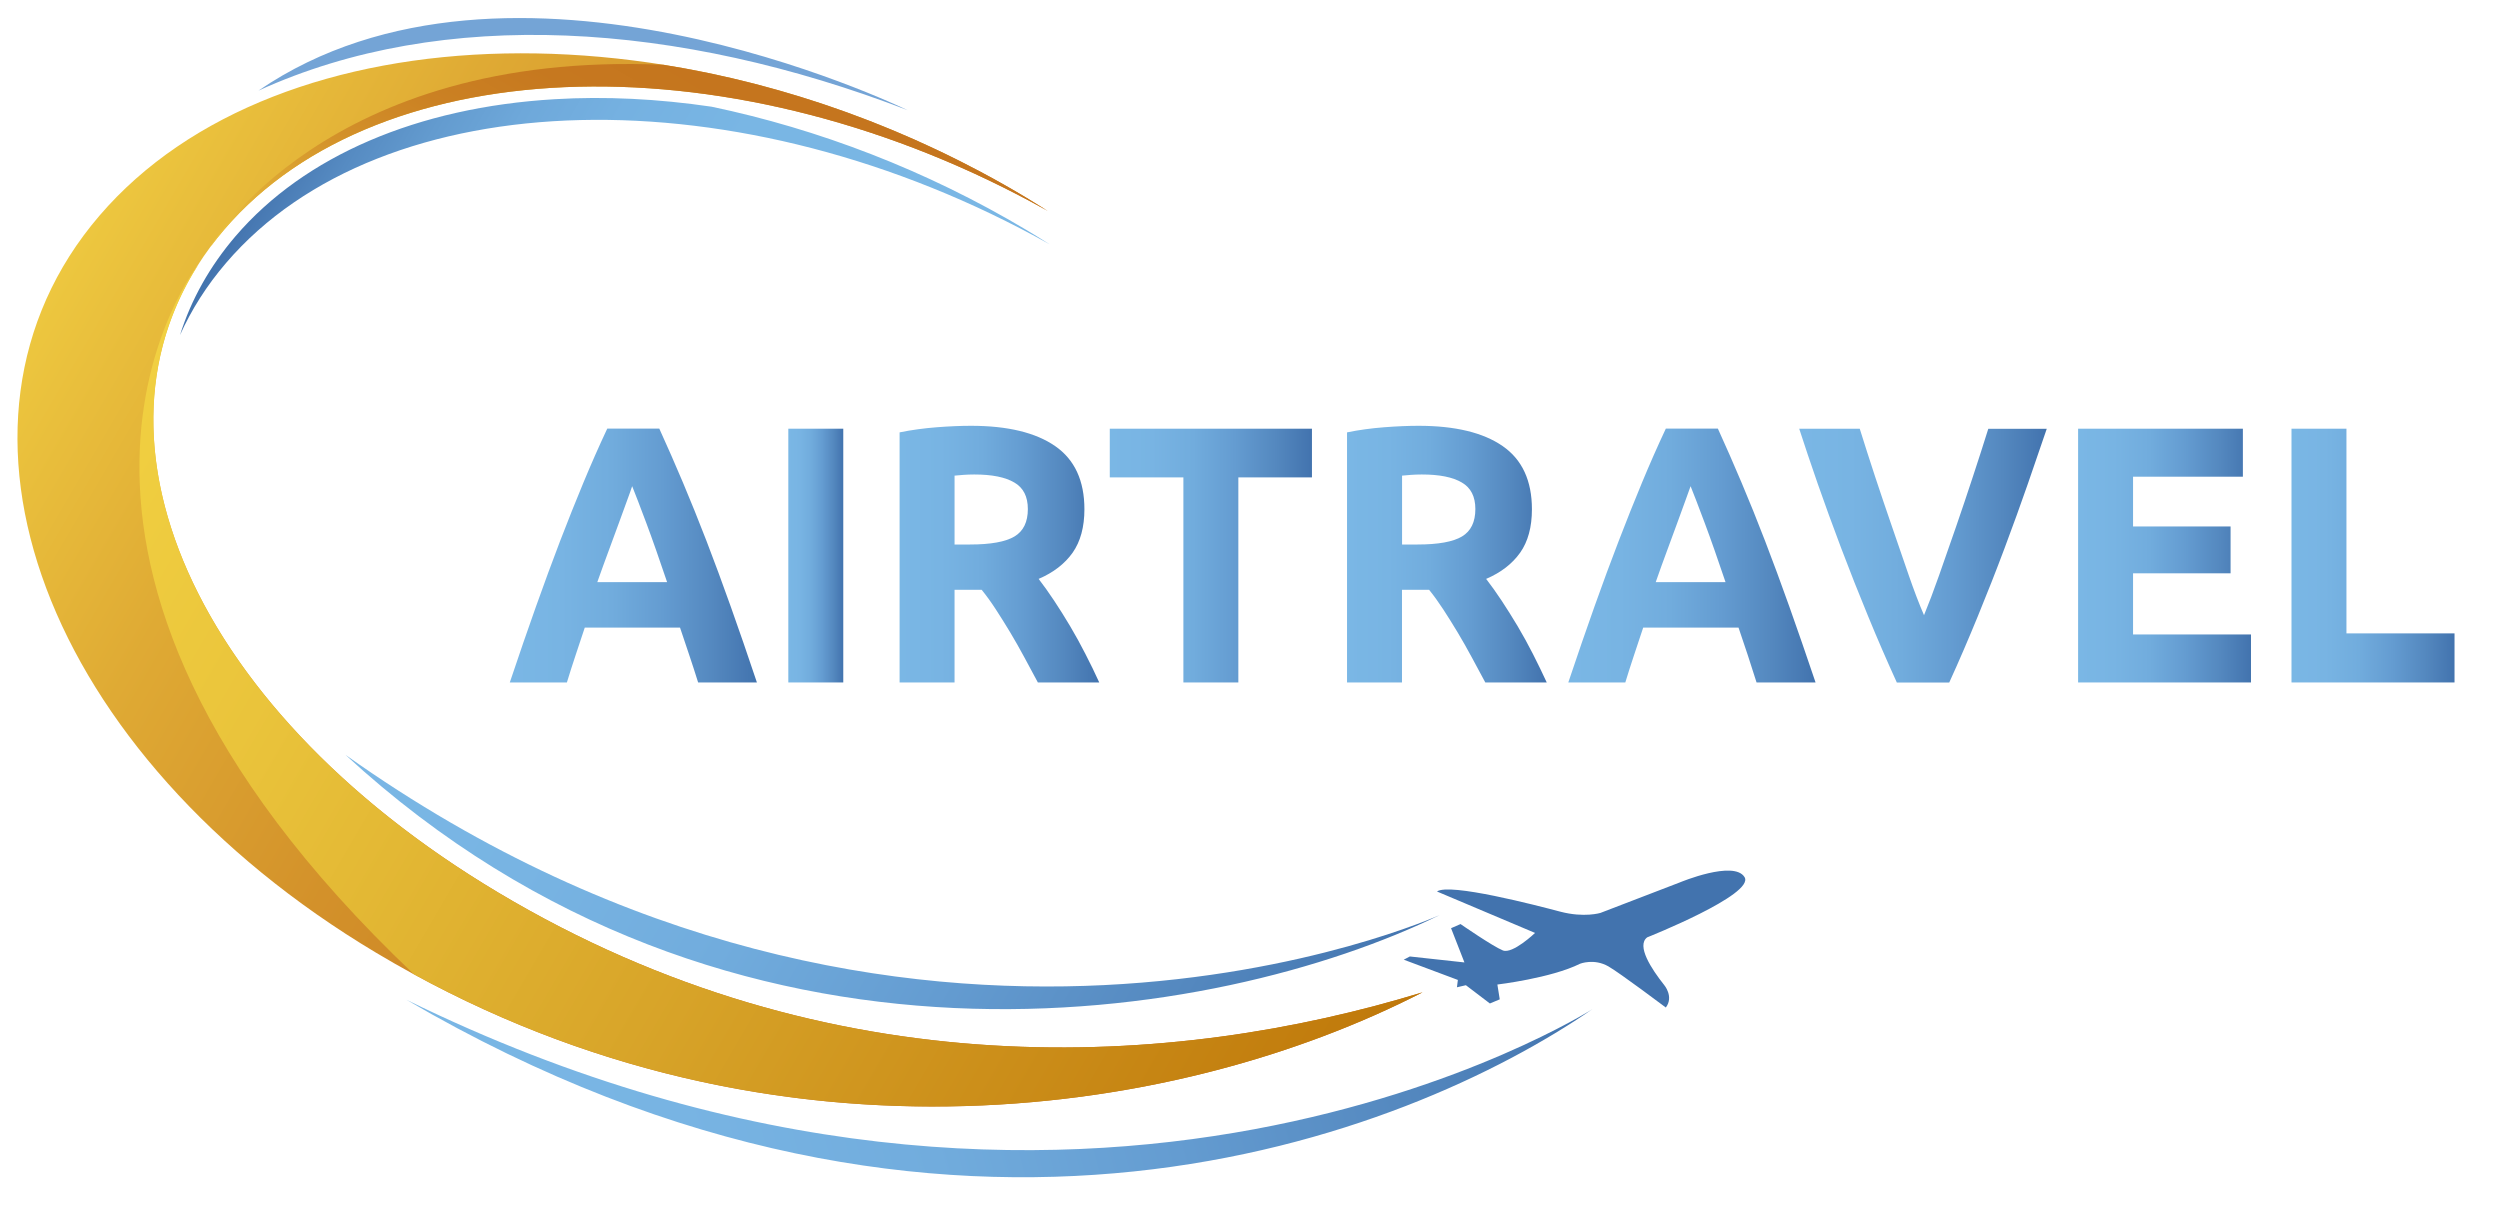 <?xml version="1.0" encoding="utf-8"?>
<!-- Generator: Adobe Illustrator 22.0.0, SVG Export Plug-In . SVG Version: 6.00 Build 0)  -->
<svg version="1.1" id="Layer_1" xmlns="http://www.w3.org/2000/svg" xmlns:xlink="http://www.w3.org/1999/xlink" x="0px" y="0px"
	 viewBox="0 0 3270.9 1589.6" style="enable-background:new 0 0 3270.9 1589.6;" xml:space="preserve">
<style type="text/css">
	.st0{display:none;}
	.st1{display:inline;filter:url(#Adobe_OpacityMaskFilter);}
	.st2{filter:url(#Adobe_OpacityMaskFilter_1_);}
	.st3{mask:url(#SVGID_1_);fill:url(#SVGID_2_);}
	.st4{display:inline;fill:url(#SVGID_3_);}
	.st5{fill:#4273AE;}
	.st6{fill:url(#SVGID_4_);}
	.st7{fill:url(#SVGID_5_);}
	.st8{fill:url(#SVGID_6_);}
	.st9{fill:url(#SVGID_7_);}
	.st10{fill:#74A4D6;}
	.st11{fill:url(#SVGID_8_);}
	.st12{fill:url(#SVGID_9_);}
	.st13{fill:url(#SVGID_10_);}
	.st14{fill:url(#SVGID_11_);}
	.st15{fill:url(#SVGID_12_);}
	.st16{fill:url(#SVGID_13_);}
	.st17{fill:url(#SVGID_14_);}
	.st18{fill:url(#SVGID_15_);}
	.st19{fill:url(#SVGID_16_);}
	.st20{fill:url(#SVGID_17_);}
	.st21{fill:url(#SVGID_18_);}
</style>
<g>
	<g>
		<g class="st0">
			<defs>
				<filter id="Adobe_OpacityMaskFilter" filterUnits="userSpaceOnUse" x="-130.2" y="559.7" width="792.1" height="600.6">
					<feFlood  style="flood-color:white;flood-opacity:1" result="back"/>
					<feBlend  in="SourceGraphic" in2="back" mode="normal"/>
				</filter>
			</defs>
			<mask maskUnits="userSpaceOnUse" x="-130.2" y="559.7" width="792.1" height="600.6" id="SVGID_1_" style="display:inline;">
				<g style="filter:url(#Adobe_OpacityMaskFilter);">
					<defs>
						<filter id="Adobe_OpacityMaskFilter_1_" filterUnits="userSpaceOnUse" x="-130.2" y="559.7" width="792.1" height="600.6">
							<feFlood  style="flood-color:white;flood-opacity:1" result="back"/>
							<feBlend  in="SourceGraphic" in2="back" mode="normal"/>
						</filter>
					</defs>
					<mask maskUnits="userSpaceOnUse" x="-130.2" y="559.7" width="792.1" height="600.6" id="SVGID_1_">
						<g class="st2">
						</g>
					</mask>
					
						<linearGradient id="SVGID_2_" gradientUnits="userSpaceOnUse" x1="310.033" y1="1352.885" x2="310.033" y2="917.612" gradientTransform="matrix(0.864 0.504 -0.504 0.864 517.089 -325.79)">
						<stop  offset="0" style="stop-color:#BFBFBF"/>
						<stop  offset="0.11" style="stop-color:#999999"/>
						<stop  offset="0.24" style="stop-color:#727272"/>
						<stop  offset="0.376" style="stop-color:#525252"/>
						<stop  offset="0.516" style="stop-color:#393939"/>
						<stop  offset="0.662" style="stop-color:#272727"/>
						<stop  offset="0.818" style="stop-color:#1D1D1D"/>
						<stop  offset="1" style="stop-color:#1A1A1A"/>
					</linearGradient>
					<path class="st3" d="M182.6,948.4C36.3,821.4-36.1,709.1,0.3,649.8c55-89.5,335-21.1,661.6,172.4c-8.3-5.2-16.6-10.3-25.1-15.5
						c-355-215.8-693.9-307.6-756.9-205c-61.2,99.8,161.1,346.7,500.1,558.7C301.3,1098.5,234.5,1026.6,182.6,948.4z"/>
				</g>
			</mask>
			
				<linearGradient id="SVGID_3_" gradientUnits="userSpaceOnUse" x1="310.033" y1="1352.885" x2="310.033" y2="917.612" gradientTransform="matrix(0.864 0.504 -0.504 0.864 517.089 -325.79)">
				<stop  offset="0" style="stop-color:#9A999E"/>
				<stop  offset="7.119715e-02" style="stop-color:#9A999E"/>
				<stop  offset="1" style="stop-color:#9A999E"/>
			</linearGradient>
			<path class="st4" d="M182.6,948.4C36.3,821.4-36.1,709.1,0.3,649.8c55-89.5,335-21.1,661.6,172.4c-8.3-5.2-16.6-10.3-25.1-15.5
				c-355-215.8-693.9-307.6-756.9-205c-61.2,99.8,161.1,346.7,500.1,558.7C301.3,1098.5,234.5,1026.6,182.6,948.4z"/>
		</g>
		<path class="st5" d="M2177.3,1288.7L2177.3,1288.7c-16.6-20.9-36.6-51.4-22.2-62.3c0,0,141.3-56.2,127.4-78.8
			c-13.9-22.6-84.4,6.8-84.4,6.8l-104.1,40c0,0-21.2,6.6-52.5-1.6c-31.3-8.3-145.3-38-161.4-26.4l128.3,54.2c0,0-29.3,28-42.1,22.9
			c-12.9-5.1-55.4-34.5-55.4-34.5l-12.4,5.4l17.5,44.8l-71.4-7.8l-8,4.2l70.8,26.5l-1.2,9.6l11.7-2.7l31.4,23.9l12.9-5.4l-3.1-19.4
			c0,0,70.2-8.3,108.2-27.2c0,0,18.3-7.3,37.1,3.5c14.7,8.4,75.1,53.8,75.1,53.8C2190.3,1303.9,2177.3,1288.7,2177.3,1288.7z"/>
		
			<linearGradient id="SVGID_4_" gradientUnits="userSpaceOnUse" x1="605.324" y1="912.479" x2="1947.671" y2="912.479" gradientTransform="matrix(0.864 0.504 -0.504 0.864 517.089 -325.79)">
			<stop  offset="0" style="stop-color:#7AB7E5"/>
			<stop  offset="0.207" style="stop-color:#78B4E3"/>
			<stop  offset="0.413" style="stop-color:#71ACDD"/>
			<stop  offset="0.618" style="stop-color:#649CD1"/>
			<stop  offset="0.822" style="stop-color:#5488BF"/>
			<stop  offset="1" style="stop-color:#4273AE"/>
		</linearGradient>
		<path class="st6" d="M452,987.6c502.9,463.4,1144,350.1,1431.7,209.6C1883.7,1197.1,1190.2,1511.6,452,987.6z"/>
		
			<linearGradient id="SVGID_5_" gradientUnits="userSpaceOnUse" x1="1003.987" y1="1572.264" x2="2062.81" y2="513.441" gradientTransform="matrix(0.864 0.504 -0.504 0.864 517.089 -325.79)">
			<stop  offset="0" style="stop-color:#7AB7E5"/>
			<stop  offset="0.207" style="stop-color:#78B4E3"/>
			<stop  offset="0.413" style="stop-color:#71ACDD"/>
			<stop  offset="0.618" style="stop-color:#649CD1"/>
			<stop  offset="0.822" style="stop-color:#5488BF"/>
			<stop  offset="1" style="stop-color:#4273AE"/>
		</linearGradient>
		<path class="st7" d="M531.8,1308.1c710.9,416,1309.6,178.8,1551.7,12.2C2083.5,1320.3,1420.4,1743.5,531.8,1308.1z"/>
		<g>
			
				<linearGradient id="SVGID_6_" gradientUnits="userSpaceOnUse" x1="132.884" y1="463.689" x2="1064.574" y2="463.689" gradientTransform="matrix(0.864 0.504 -0.504 0.864 517.089 -325.79)">
				<stop  offset="0" style="stop-color:#4273AE"/>
				<stop  offset="1.745242e-02" style="stop-color:#4778B2"/>
				<stop  offset="8.975023e-02" style="stop-color:#568BC2"/>
				<stop  offset="0.173" style="stop-color:#639BCF"/>
				<stop  offset="0.269" style="stop-color:#6EA8DA"/>
				<stop  offset="0.388" style="stop-color:#75B1E1"/>
				<stop  offset="0.553" style="stop-color:#79B6E4"/>
				<stop  offset="1" style="stop-color:#7AB7E5"/>
			</linearGradient>
			<path class="st8" d="M931,139.6c-70-10.3-139-13.8-205.3-9.8C546.4,140.4,398.2,204,308.2,309c-33.7,39.4-58.1,82.9-72.7,129.4
				c14.9-33.1,34.9-64.8,60.4-94.5c204.5-238.6,672.3-251.5,1077.3-24.3c-10-6.4-20.1-12.6-30.4-18.8
				C1211.5,222.4,1070.4,168.8,931,139.6z"/>
		</g>
		
			<linearGradient id="SVGID_7_" gradientUnits="userSpaceOnUse" x1="-35.605" y1="729.901" x2="1979.18" y2="729.901" gradientTransform="matrix(0.864 0.504 -0.504 0.864 517.089 -325.79)">
			<stop  offset="0" style="stop-color:#EDC73F"/>
			<stop  offset="0.169" style="stop-color:#DFAA34"/>
			<stop  offset="0.351" style="stop-color:#D3912A"/>
			<stop  offset="0.531" style="stop-color:#CB8123"/>
			<stop  offset="0.706" style="stop-color:#C6781F"/>
			<stop  offset="0.871" style="stop-color:#C5751E"/>
		</linearGradient>
		<path class="st9" d="M651.4,1167.5C240.3,922,83.7,545,293.5,300.2C498.1,61.7,965.9,48.7,1370.8,276c-10-6.3-20.1-12.6-30.4-18.8
			C906.2-2.2,364.3,9,130.1,282.2c-234.2,273.2-72.1,705,362.1,964.4c499.1,298.2,1040.7,220.6,1369,51.7
			C1537,1397.7,1086.7,1427.6,651.4,1167.5z"/>
		<g>
			<path class="st10" d="M338.1,118.6c241.9-110.4,548.6-90.3,849.5,25.6C1177.2,139.4,667.5-107,338.1,118.6z"/>
		</g>
		
			<linearGradient id="SVGID_8_" gradientUnits="userSpaceOnUse" x1="114.37" y1="1039.693" x2="1979.18" y2="1039.693" gradientTransform="matrix(0.864 0.504 -0.504 0.864 517.089 -325.79)">
			<stop  offset="0" style="stop-color:#F1D041"/>
			<stop  offset="0.193" style="stop-color:#EAC43B"/>
			<stop  offset="0.556" style="stop-color:#D7A328"/>
			<stop  offset="1" style="stop-color:#BF780A"/>
		</linearGradient>
		<path class="st11" d="M651.4,1167.5c-386.7-231-548.2-578.3-391.2-822.4c-0.3,0.3-300.8,377.4,281.4,929.7
			c485.1,264.7,1002.1,186.8,1319.6,23.5C1537,1397.7,1086.7,1427.6,651.4,1167.5z"/>
		
			<linearGradient id="SVGID_9_" gradientUnits="userSpaceOnUse" x1="579.319" y1="682.145" x2="579.319" y2="88.799" gradientTransform="matrix(0.864 0.504 -0.504 0.864 517.089 -325.79)">
			<stop  offset="0" style="stop-color:#EDC73F"/>
			<stop  offset="0.169" style="stop-color:#DFAA34"/>
			<stop  offset="0.351" style="stop-color:#D3912A"/>
			<stop  offset="0.531" style="stop-color:#CB8123"/>
			<stop  offset="0.706" style="stop-color:#C6781F"/>
			<stop  offset="0.871" style="stop-color:#C5751E"/>
		</linearGradient>
		<path class="st12" d="M275.4,322.9L275.4,322.9c5.7-7.7,11.7-15.2,18.1-22.7C498.1,61.7,965.9,48.7,1370.8,276
			c-10-6.3-20.1-12.6-30.4-18.8c-150.2-89.7-313.3-147.1-472.2-172.4C425,65.3,275.4,322.9,275.4,322.9z"/>
	</g>
	<g>
		<linearGradient id="SVGID_10_" gradientUnits="userSpaceOnUse" x1="666.999" y1="726.907" x2="990.403" y2="726.907">
			<stop  offset="0" style="stop-color:#7AB7E5"/>
			<stop  offset="0.207" style="stop-color:#78B4E3"/>
			<stop  offset="0.413" style="stop-color:#71ACDD"/>
			<stop  offset="0.618" style="stop-color:#649CD1"/>
			<stop  offset="0.822" style="stop-color:#5488BF"/>
			<stop  offset="1" style="stop-color:#4273AE"/>
		</linearGradient>
		<path class="st13" d="M913.4,892.9c-3.6-11.5-7.4-23.4-11.5-35.5c-4.1-12.2-8.2-24.3-12.2-36.3H765.1c-4,12.1-8.1,24.2-12.1,36.4
			c-4.1,12.2-7.8,24-11.3,35.4H667c12-35.8,23.4-68.8,34.2-99.2c10.8-30.3,21.3-58.9,31.6-85.8c10.3-26.8,20.5-52.3,30.5-76.4
			c10-24.1,20.4-47.7,31.2-70.7h68.1c10.5,23,20.8,46.6,31,70.7c10.2,24.1,20.4,49.6,30.8,76.4c10.3,26.8,20.9,55.4,31.7,85.8
			c10.8,30.3,22.2,63.4,34.2,99.2H913.4z M827.1,636.1c-1.6,4.8-3.9,11.4-7,19.7c-3.1,8.3-6.6,17.9-10.5,28.8
			c-4,10.9-8.4,22.8-13.2,35.9c-4.9,13.1-9.8,26.8-14.9,41.1h91.3c-4.9-14.4-9.6-28.2-14.2-41.3c-4.6-13.1-8.9-25.1-13-36
			c-4.1-10.9-7.7-20.5-10.9-28.8C831.5,647.3,829,640.8,827.1,636.1z"/>
		<linearGradient id="SVGID_11_" gradientUnits="userSpaceOnUse" x1="1031.406" y1="726.907" x2="1103.28" y2="726.907">
			<stop  offset="0" style="stop-color:#7AB7E5"/>
			<stop  offset="0.207" style="stop-color:#78B4E3"/>
			<stop  offset="0.413" style="stop-color:#71ACDD"/>
			<stop  offset="0.618" style="stop-color:#649CD1"/>
			<stop  offset="0.822" style="stop-color:#5488BF"/>
			<stop  offset="1" style="stop-color:#4273AE"/>
		</linearGradient>
		<path class="st14" d="M1031.4,560.9h71.9v332h-71.9V560.9z"/>
		<linearGradient id="SVGID_12_" gradientUnits="userSpaceOnUse" x1="1176.973" y1="724.989" x2="1438.188" y2="724.989">
			<stop  offset="0" style="stop-color:#7AB7E5"/>
			<stop  offset="0.207" style="stop-color:#78B4E3"/>
			<stop  offset="0.413" style="stop-color:#71ACDD"/>
			<stop  offset="0.618" style="stop-color:#649CD1"/>
			<stop  offset="0.822" style="stop-color:#5488BF"/>
			<stop  offset="1" style="stop-color:#4273AE"/>
		</linearGradient>
		<path class="st15" d="M1270.5,557.1c47.9,0,84.6,8.9,110.1,26.6c25.5,17.7,38.2,45.3,38.2,82.6c0,23.3-5.2,42.2-15.4,56.8
			c-10.3,14.5-25.1,26-44.5,34.3c6.4,8.3,13.2,17.8,20.3,28.5c7.1,10.7,14.1,21.9,21,33.5c6.9,11.7,13.6,23.8,20,36.4
			c6.5,12.6,12.5,25,18,37.1h-80.3c-5.9-10.9-11.8-21.9-17.8-33.1c-6-11.2-12.2-22-18.5-32.6c-6.3-10.5-12.6-20.5-18.7-29.9
			c-6.1-9.4-12.3-18-18.5-25.6h-35.5v121.2H1177V565.7c15.7-3.2,31.9-5.4,48.6-6.7C1242.3,557.7,1257.3,557.1,1270.5,557.1z
			 M1274.6,620.8c-5.2,0-9.9,0.2-14,0.5c-4.2,0.3-8.1,0.7-11.7,1v90.1h20.3c27,0,46.4-3.5,58.1-10.5c11.7-7,17.5-19,17.5-35.9
			c0-16.3-5.9-27.9-17.7-34.7C1315.1,624.2,1297.7,620.8,1274.6,620.8z"/>
		<linearGradient id="SVGID_13_" gradientUnits="userSpaceOnUse" x1="1452.008" y1="726.907" x2="1716.453" y2="726.907">
			<stop  offset="0" style="stop-color:#7AB7E5"/>
			<stop  offset="0.207" style="stop-color:#78B4E3"/>
			<stop  offset="0.413" style="stop-color:#71ACDD"/>
			<stop  offset="0.618" style="stop-color:#649CD1"/>
			<stop  offset="0.822" style="stop-color:#5488BF"/>
			<stop  offset="1" style="stop-color:#4273AE"/>
		</linearGradient>
		<path class="st16" d="M1716.5,560.9v63.7h-96.3v268.3h-71.9V624.6H1452v-63.7H1716.5z"/>
		<linearGradient id="SVGID_14_" gradientUnits="userSpaceOnUse" x1="1762.522" y1="724.989" x2="2023.73" y2="724.989">
			<stop  offset="0" style="stop-color:#7AB7E5"/>
			<stop  offset="0.207" style="stop-color:#78B4E3"/>
			<stop  offset="0.413" style="stop-color:#71ACDD"/>
			<stop  offset="0.618" style="stop-color:#649CD1"/>
			<stop  offset="0.822" style="stop-color:#5488BF"/>
			<stop  offset="1" style="stop-color:#4273AE"/>
		</linearGradient>
		<path class="st17" d="M1856,557.1c47.9,0,84.6,8.9,110.1,26.6c25.5,17.7,38.2,45.3,38.2,82.6c0,23.3-5.1,42.2-15.4,56.8
			c-10.3,14.5-25.1,26-44.5,34.3c6.4,8.3,13.2,17.8,20.3,28.5c7.1,10.7,14,21.9,21,33.5c6.9,11.7,13.6,23.8,20,36.4
			c6.4,12.6,12.4,25,18,37.1h-80.4c-5.8-10.9-11.8-21.9-17.8-33.1c-6-11.2-12.2-22-18.5-32.6c-6.3-10.5-12.6-20.5-18.7-29.9
			c-6.2-9.4-12.3-18-18.5-25.6h-35.5v121.2h-71.9V565.7c15.6-3.2,31.8-5.4,48.6-6.7C1827.9,557.7,1842.8,557.1,1856,557.1z
			 M1860.2,620.8c-5.2,0-9.9,0.2-14.1,0.5c-4.1,0.3-8.1,0.7-11.7,1v90.1h20.3c27,0,46.4-3.5,58.1-10.5c11.7-7,17.5-19,17.5-35.9
			c0-16.3-5.9-27.9-17.7-34.7C1900.6,624.2,1883.2,620.8,1860.2,620.8z"/>
		<linearGradient id="SVGID_15_" gradientUnits="userSpaceOnUse" x1="2051.807" y1="726.907" x2="2375.229" y2="726.907">
			<stop  offset="0" style="stop-color:#7AB7E5"/>
			<stop  offset="0.207" style="stop-color:#78B4E3"/>
			<stop  offset="0.413" style="stop-color:#71ACDD"/>
			<stop  offset="0.618" style="stop-color:#649CD1"/>
			<stop  offset="0.822" style="stop-color:#5488BF"/>
			<stop  offset="1" style="stop-color:#4273AE"/>
		</linearGradient>
		<path class="st18" d="M2298.2,892.9c-3.6-11.5-7.4-23.4-11.4-35.5c-4.1-12.2-8.2-24.3-12.2-36.3h-124.7
			c-4,12.1-8.1,24.2-12.1,36.4c-4.1,12.2-7.8,24-11.3,35.4h-74.6c12-35.8,23.4-68.8,34.2-99.2c10.8-30.3,21.3-58.9,31.7-85.8
			c10.3-26.8,20.5-52.3,30.5-76.4c10-24.1,20.4-47.7,31.2-70.7h68.1c10.5,23,20.8,46.6,31,70.7c10.2,24.1,20.5,49.6,30.8,76.4
			c10.3,26.8,20.9,55.4,31.7,85.8c10.8,30.3,22.2,63.4,34.3,99.2H2298.2z M2211.9,636.1c-1.6,4.8-4,11.4-7.1,19.7
			c-3.1,8.3-6.6,17.9-10.5,28.8c-3.9,10.9-8.3,22.8-13.2,35.9c-4.9,13.1-9.8,26.8-14.8,41.1h91.3c-4.9-14.4-9.6-28.2-14.2-41.3
			c-4.6-13.1-8.9-25.1-13-36c-4.1-10.9-7.7-20.5-10.9-28.8C2216.3,647.3,2213.8,640.8,2211.9,636.1z"/>
		<linearGradient id="SVGID_16_" gradientUnits="userSpaceOnUse" x1="2354.019" y1="726.907" x2="2677.888" y2="726.907">
			<stop  offset="0" style="stop-color:#7AB7E5"/>
			<stop  offset="0.207" style="stop-color:#78B4E3"/>
			<stop  offset="0.413" style="stop-color:#71ACDD"/>
			<stop  offset="0.618" style="stop-color:#649CD1"/>
			<stop  offset="0.822" style="stop-color:#5488BF"/>
			<stop  offset="1" style="stop-color:#4273AE"/>
		</linearGradient>
		<path class="st19" d="M2481.7,892.9c-12.7-27.9-25.3-56.8-37.6-86.8c-12.4-30-24.1-59.7-35.2-89c-11.1-29.4-21.3-57.4-30.7-84.3
			c-9.3-26.9-17.4-50.8-24.2-71.9h79.2c6,19.2,12.6,39.9,19.9,62.1c7.3,22.2,14.8,44.2,22.4,66.3c7.6,22,14.8,43.1,21.8,63.3
			c7,20.2,13.6,37.6,20,52.3c6-14.6,12.6-31.9,19.7-52.1c7.1-20.2,14.5-41.2,22.1-63.3c7.6-22,15-44.1,22.3-66.3
			c7.3-22.2,14-42.9,20-62.2h76.5c-7.2,21.2-15.4,45.2-24.7,71.9c-9.3,26.8-19.5,54.9-30.5,84.3c-11,29.4-22.7,59.1-35,89.1
			c-12.3,30-24.7,58.9-37.4,86.7H2481.7z"/>
		<linearGradient id="SVGID_17_" gradientUnits="userSpaceOnUse" x1="2718.885" y1="726.907" x2="2945.081" y2="726.907">
			<stop  offset="0" style="stop-color:#7AB7E5"/>
			<stop  offset="0.207" style="stop-color:#78B4E3"/>
			<stop  offset="0.413" style="stop-color:#71ACDD"/>
			<stop  offset="0.618" style="stop-color:#649CD1"/>
			<stop  offset="0.822" style="stop-color:#5488BF"/>
			<stop  offset="1" style="stop-color:#4273AE"/>
		</linearGradient>
		<path class="st20" d="M2718.9,892.9v-332h215.6v62.8h-143.7v65.1h127.6v61.3h-127.6v80h154.3v62.8H2718.9z"/>
		<linearGradient id="SVGID_18_" gradientUnits="userSpaceOnUse" x1="2998.063" y1="726.907" x2="3211.368" y2="726.907">
			<stop  offset="0" style="stop-color:#7AB7E5"/>
			<stop  offset="0.207" style="stop-color:#78B4E3"/>
			<stop  offset="0.413" style="stop-color:#71ACDD"/>
			<stop  offset="0.618" style="stop-color:#649CD1"/>
			<stop  offset="0.822" style="stop-color:#5488BF"/>
			<stop  offset="1" style="stop-color:#4273AE"/>
		</linearGradient>
		<path class="st21" d="M3211.4,828.7v64.2h-213.3v-332h71.9v267.8H3211.4z"/>
	</g>
</g>
</svg>
